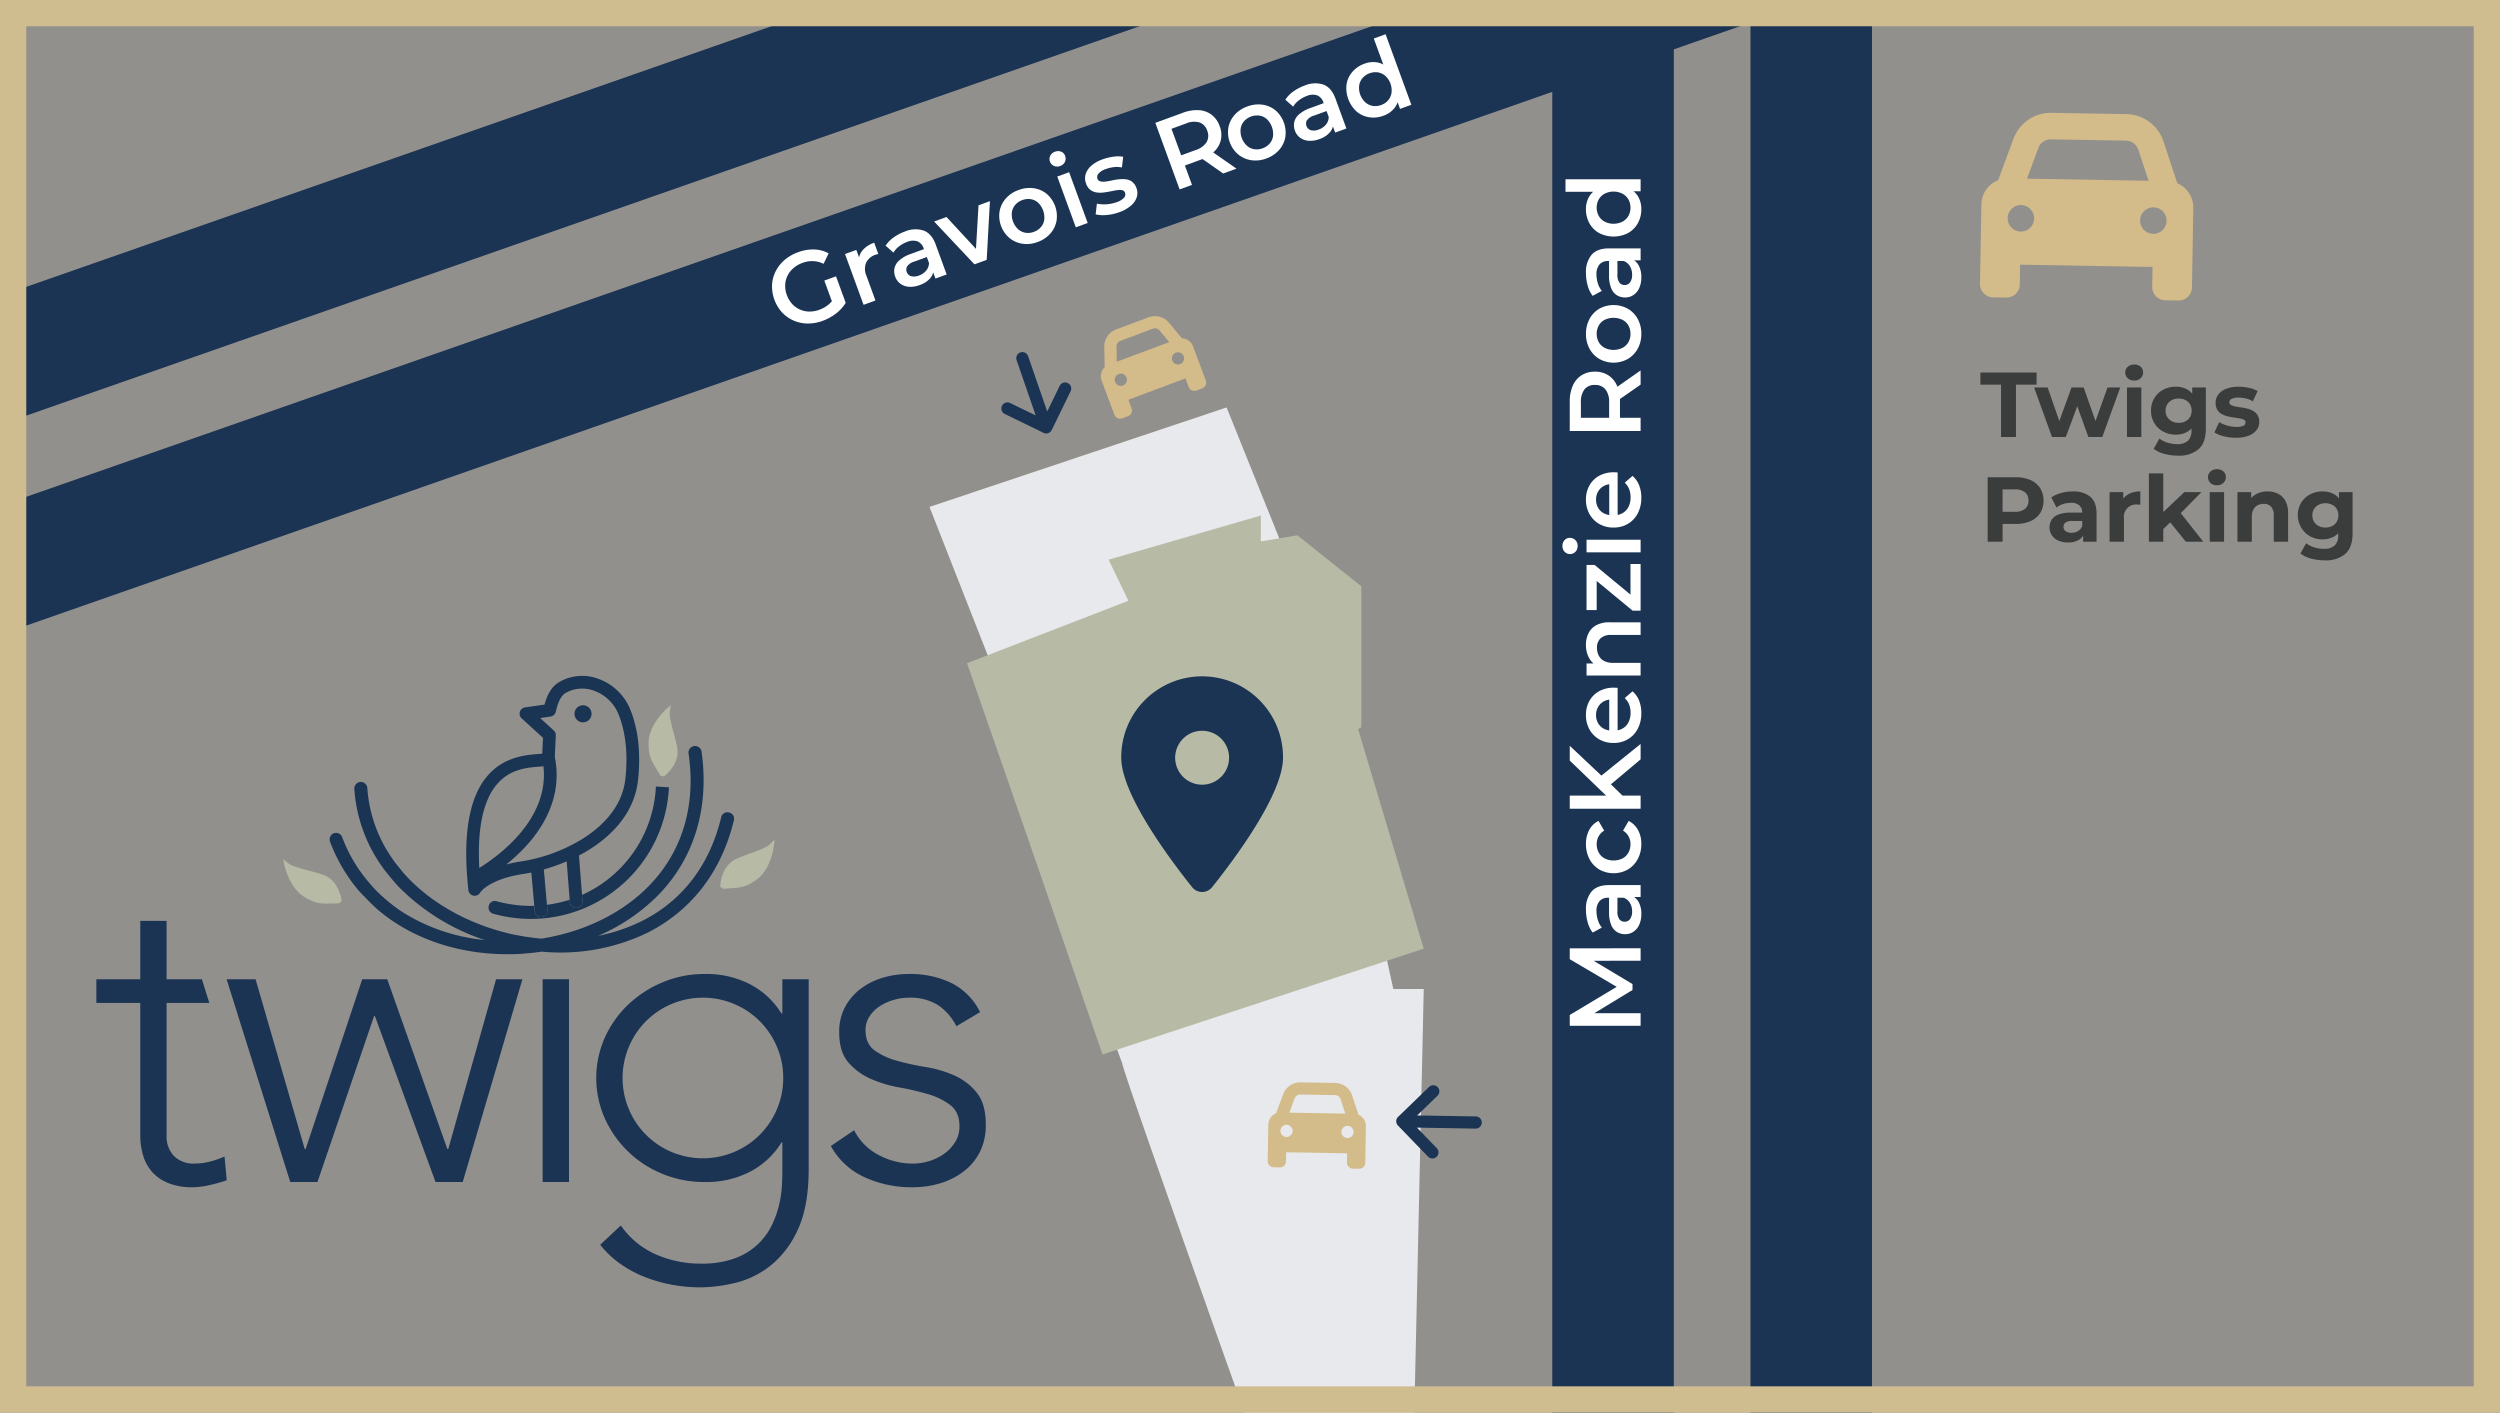 <?xml version="1.0" encoding="UTF-8"?> <svg xmlns="http://www.w3.org/2000/svg" xmlns:xlink="http://www.w3.org/1999/xlink" width="761" height="430" viewBox="0 0 761 430"><rect x="0" y="0" width="761" height="430" fill="#808080" stroke="none"/><defs><clipPath id="clip-path"><rect id="Rectangle_87" data-name="Rectangle 87" width="760" height="427" fill="#fff" stroke="#707070" stroke-width="1"></rect></clipPath><clipPath id="clip-path-2"><rect id="Rectangle_86" data-name="Rectangle 86" width="987.977" height="1007.402" fill="none"></rect></clipPath><clipPath id="clip-path-3"><rect id="Rectangle_83" data-name="Rectangle 83" width="838.286" height="761.825" fill="none"></rect></clipPath><clipPath id="clip-path-4"><rect id="Rectangle_82" data-name="Rectangle 82" width="838.286" height="827.164" fill="none"></rect></clipPath><clipPath id="clip-path-6"><rect id="Rectangle_88" data-name="Rectangle 88" width="64.921" height="57.123" fill="#d3bc8a"></rect></clipPath></defs><g id="Group_106" data-name="Group 106" transform="translate(-234 -1003)"><g id="Group_105" data-name="Group 105" transform="translate(-7 -36)"><g id="Group_103" data-name="Group 103" transform="translate(242 1042)"><g id="Mask_Group_8" data-name="Mask Group 8" clip-path="url(#clip-path)"><g id="Group_91" data-name="Group 91" transform="translate(-43.344 -319.489)"><g id="Group_90" data-name="Group 90" clip-path="url(#clip-path-2)"><g id="Group_87" data-name="Group 87" transform="translate(41.988 96.674)"><g id="Group_86" data-name="Group 86" clip-path="url(#clip-path-3)"><g id="Group_85" data-name="Group 85" opacity="0.2"><g id="Group_84" data-name="Group 84"><g id="Group_83" data-name="Group 83" clip-path="url(#clip-path-4)"><rect id="Rectangle_81" data-name="Rectangle 81" width="838.286" height="827.164" transform="translate(0 0)" fill="#dcd4c4"></rect></g></g></g></g></g><path id="Path_254" data-name="Path 254" d="M79.344,438.019h8.818l14.962,51.7h.268l17.234-51.7h7.616l18.3,51.7h.268l14.561-51.7h8.017l-18.171,61.724h-8.282l-18.438-50.5h-.267L107,499.743H98.716Z" transform="translate(31.981 176.551)" fill="#1b3454"></path><g id="Group_89" data-name="Group 89" transform="translate(41.988 96.674)"><g id="Group_88" data-name="Group 88" clip-path="url(#clip-path-3)"><path id="Path_255" data-name="Path 255" d="M72.463,443.123V425.355H64.446v17.768H51.086v7.215h13.36v40.213a21.3,21.3,0,0,0,.87,6.213,13.348,13.348,0,0,0,2.737,5.01A13.04,13.04,0,0,0,73,505.181a19.194,19.194,0,0,0,7.348,1.27,23.968,23.968,0,0,0,5.21-.668,47.765,47.765,0,0,0,5.211-1.47L90.1,497.1a29.461,29.461,0,0,1-4.476,1.536,18.442,18.442,0,0,1-4.609.6,8.485,8.485,0,0,1-6.28-2.272,8.666,8.666,0,0,1-2.27-6.413V450.338H85.471l-2.263-7.215Z" transform="translate(-21.397 74.772)" fill="#1b3454"></path><rect id="Rectangle_84" data-name="Rectangle 84" width="8.016" height="61.724" transform="translate(165.538 517.896)" fill="#1b3454"></rect><path id="Path_256" data-name="Path 256" d="M224.2,496.194q0,11.489-3.339,18.571a29.344,29.344,0,0,1-8.351,10.955,27.753,27.753,0,0,1-10.754,5.211,46.469,46.469,0,0,1-10.421,1.336,47.88,47.88,0,0,1-9.152-.869,43.712,43.712,0,0,1-8.483-2.538,35.03,35.03,0,0,1-7.282-4.074,28.894,28.894,0,0,1-5.678-5.478l6.28-5.879a25.509,25.509,0,0,0,10.689,8.818,33.619,33.619,0,0,0,13.627,2.8,29.26,29.26,0,0,0,10.353-1.6,20.552,20.552,0,0,0,6.948-4.209,20.207,20.207,0,0,0,4.275-5.746,29.827,29.827,0,0,0,2.272-6.279,33.26,33.26,0,0,0,.868-5.945q.131-2.805.133-4.542v-8.552h-.268A24.6,24.6,0,0,1,206.5,497a28.971,28.971,0,0,1-13.961,3.206,33.354,33.354,0,0,1-12.825-2.472,32.65,32.65,0,0,1-17.569-16.9,30.292,30.292,0,0,1,0-24.582,32.016,32.016,0,0,1,7.081-10.021,34.4,34.4,0,0,1,10.488-6.813,32.657,32.657,0,0,1,12.825-2.538,28.987,28.987,0,0,1,13.961,3.206,24.6,24.6,0,0,1,9.419,8.818h.268V438.479H224.2ZM216.45,468.54a23.824,23.824,0,0,0-1.936-9.552,24.289,24.289,0,0,0-12.959-12.959,24.517,24.517,0,0,0-19.106,0,24.277,24.277,0,0,0-12.959,12.959,24.514,24.514,0,0,0,0,19.1,24.285,24.285,0,0,0,12.959,12.96,24.534,24.534,0,0,0,19.106,0,24.3,24.3,0,0,0,12.959-12.96,23.814,23.814,0,0,0,1.936-9.552" transform="translate(22.316 79.417)" fill="#1b3454"></path><path id="Path_257" data-name="Path 257" d="M217.515,484.438A17.247,17.247,0,0,0,225,491.987a22.037,22.037,0,0,0,10.421,2.606,16.82,16.82,0,0,0,5.076-.8,15.536,15.536,0,0,0,4.543-2.272,12.388,12.388,0,0,0,3.273-3.541,8.884,8.884,0,0,0,1.27-4.742q0-4.274-2.739-6.413a20.393,20.393,0,0,0-6.747-3.339,81.167,81.167,0,0,0-8.818-2.071,37.708,37.708,0,0,1-8.817-2.671,19,19,0,0,1-6.747-5.01q-2.74-3.207-2.739-9.085a15.866,15.866,0,0,1,1.872-7.882,17.223,17.223,0,0,1,4.876-5.545,21.141,21.141,0,0,1,6.746-3.273,27.629,27.629,0,0,1,7.616-1.068,28.828,28.828,0,0,1,13.161,2.8,19.47,19.47,0,0,1,8.616,8.818l-7.215,4.275a16.973,16.973,0,0,0-5.678-6.479,16.1,16.1,0,0,0-8.884-2.2,16.3,16.3,0,0,0-4.476.668,15.69,15.69,0,0,0-4.208,1.87,10.808,10.808,0,0,0-3.14,3.073,7.423,7.423,0,0,0-1.268,4.275q0,4.142,2.739,6.146a21.014,21.014,0,0,0,6.746,3.14,81.7,81.7,0,0,0,8.817,1.936,35.693,35.693,0,0,1,8.818,2.606,18.026,18.026,0,0,1,6.747,5.211q2.736,3.407,2.739,9.685a18.177,18.177,0,0,1-1.8,8.351A17.286,17.286,0,0,1,250.848,497,22.1,22.1,0,0,1,243.7,500.6a29.155,29.155,0,0,1-8.417,1.2,34.32,34.32,0,0,1-14.63-3.073,22.2,22.2,0,0,1-10.22-9.486Z" transform="translate(42.831 79.417)" fill="#1b3454"></path><path id="Path_258" data-name="Path 258" d="M174.523,400.047c-.413-.721-.794-1.336-1.162-1.929-1.571-2.538-2.611-4.213-2.455-8.431.189-5.183,5.064-9.638,5.271-9.824l1.49-1.346-.311,1.984c-.217,1.392.349,3.492,1.069,6.151.362,1.336.772,2.851,1.134,4.483,1.17,5.287-3.787,8.978-4,9.134" transform="translate(26.892 55.894)" fill="#b7bba6"></path><path id="Path_259" data-name="Path 259" d="M186.438,421.993c0-.262.16-6.442,5.155-8.534,1.542-.647,3.015-1.186,4.316-1.661,2.587-.946,4.63-1.692,5.642-2.674l1.441-1.4-.24,1.992c-.032.278-.86,6.829-4.985,9.973-3.356,2.559-5.323,2.677-8.3,2.857-.7.042-1.42.086-2.246.164" transform="translate(33.159 67.667)" fill="#b7bba6"></path><path id="Path_260" data-name="Path 260" d="M162.991,433.169c-.051,0-.1.006-.152.006a1.933,1.933,0,0,1-1.925-1.783l-.056-.727a37.844,37.844,0,0,1-6.913,1.559l.145,1.618a1.932,1.932,0,0,1-1.755,2.1q-.086.008-.173.008a1.934,1.934,0,0,1-1.924-1.762l-.147-1.664c-.96.025-1.924.025-2.89-.022a40.744,40.744,0,0,1-8.505-1.348,1.871,1.871,0,0,0-2.441,1.348,1.935,1.935,0,0,0,1.346,2.441,44.116,44.116,0,0,0,9.349,1.517,42.041,42.041,0,0,0,44.132-40l-3.959-.253a38.16,38.16,0,0,1-22.5,33.011l.145,1.883a1.932,1.932,0,0,1-1.778,2.077" transform="translate(12.893 63.02)" fill="#1a3454"></path><path id="Path_261" data-name="Path 261" d="M223.247,407.653a1.932,1.932,0,0,0-2.359,1.431c-3.285,13.813-11.2,25.1-24.086,31.583a53.455,53.455,0,0,1-13.391,4.547,57.824,57.824,0,0,0,18.445-12.548c11.453-11.876,15.327-27.372,13.053-43.543a2,2,0,0,0-3.958.591c2.19,14.906-1.347,29.223-11.958,40.173-8.675,8.926-20.635,14.233-32.846,16.17a78.709,78.709,0,0,1-8.928-1.348c-12.381-2.779-24.592-9.1-33.014-18.612l-2.527-3.116c-.673-.927-1.263-1.769-1.852-2.7a42.333,42.333,0,0,1-6.653-20.044,1.987,1.987,0,1,0-3.958.337,46.223,46.223,0,0,0,9.516,25.012s2.322,2.914,3.966,4.676a66.04,66.04,0,0,0,26.185,16.211,57.333,57.333,0,0,1-24.761-8.338,48.086,48.086,0,0,1-6.311-4.874l-.018,0s-.33-.3-.807-.758c-.035-.032-.072-.065-.107-.1h0a27.967,27.967,0,0,1-2.7-2.861,45.393,45.393,0,0,1-8.675-14.4,2,2,0,0,0-2.526-1.179,2.037,2.037,0,0,0-1.18,2.527,50.516,50.516,0,0,0,8.918,15.148c.543.571,3.16,3.31,4.716,4.77.109.1.213.2.324.3l.052.048a48.445,48.445,0,0,0,6.2,4.664c11.2,7.158,24.761,10.022,37.9,9.264,2.1-.168,4.211-.337,6.317-.673a60.852,60.852,0,0,0,32.341-5.812c13.9-7.074,22.57-19.2,26.191-34.193a1.945,1.945,0,0,0-1.515-2.359" transform="translate(-0.997 59.481)" fill="#1a3454"></path><path id="Path_262" data-name="Path 262" d="M131.665,434.068c.09,1.09.194,2.2.32,3.334a1.945,1.945,0,0,0,1.538,1.7,2,2,0,0,0,.384.036,1.892,1.892,0,0,0,1.675-.993c.024-.039,2.587-4.072,13.263-5.673.759-.114,1.527-.254,2.3-.41l.9,10.119.147,1.663a1.933,1.933,0,0,0,1.924,1.762c.058,0,.115,0,.173-.007a1.933,1.933,0,0,0,1.755-2.1l-.143-1.619-.94-10.593c0-.053-.021-.1-.029-.156a56.014,56.014,0,0,0,6.979-2.475l.9,11.666.056.725a1.933,1.933,0,0,0,1.926,1.785c.049,0,.1,0,.15-.006a1.932,1.932,0,0,0,1.778-2.077l-.145-1.883-.927-11.991c.847-.446,1.678-.906,2.479-1.389,6.391-3.853,14.262-10.7,15.476-21.411.94-8.308.077-15.919-2.493-22.014a16.526,16.526,0,0,0-9.765-9.044,14,14,0,0,0-11.533.956c-2.657,1.494-3.867,4.153-4.647,6.969l-5.928.85a1.934,1.934,0,0,0-1.028,3.342l6.486,5.917c-.056,1.146-.153,3.167-.222,4.827-.387.042-.862.079-1.28.109-3.689.279-10.555.8-15.619,6.9-5.113,6.162-7.094,16.622-5.91,31.1l0,.065m22.17-49.019,3.153-.453a1.934,1.934,0,0,0,1.607-1.466c.662-2.791,1.444-4.841,3.108-5.776a10.187,10.187,0,0,1,8.388-.669,12.609,12.609,0,0,1,7.454,6.891c2.314,5.485,3.08,12.427,2.214,20.076-1.035,9.151-7.983,15.131-13.631,18.535a50.392,50.392,0,0,1-17.855,6.468,44.8,44.8,0,0,0-4.751.964,55.181,55.181,0,0,0,4.643-4.163c8.646-8.7,12.139-18.567,10.134-28.54.093-2.464.3-6.569.3-6.571a1.936,1.936,0,0,0-.629-1.525Zm-13.288,20.318c4.016-4.839,9.384-5.245,12.935-5.514.445-.034.9-.069,1.347-.122,1.8,15.952-13.314,27.092-19.525,30.953-.629-11.856,1.128-20.357,5.243-25.317" transform="translate(10.946 53.354)" fill="#1a3454"></path><path id="Path_263" data-name="Path 263" d="M157.418,383.782a2.6,2.6,0,1,0-2.6-2.6,2.6,2.6,0,0,0,2.6,2.6" transform="translate(20.412 55.917)" fill="#1a3454"></path><path id="Path_264" data-name="Path 264" d="M108.708,425.417c-.831,0-1.553.022-2.252.045-2.983.1-4.954.164-8.533-2.072-4.4-2.749-5.831-9.193-5.89-9.467l-.422-1.961,1.564,1.257c1.1.884,3.2,1.438,5.865,2.14,1.339.352,2.857.752,4.452,1.251,5.168,1.619,5.9,7.758,5.925,8.019" transform="translate(-5.063 69.374)" fill="#b7bba6"></path><line id="Line_15" data-name="Line 15" y2="1007.402" transform="translate(491.366 -96.674)"></line><line id="Line_16" data-name="Line 16" y2="1007.402" transform="translate(491.366 -96.674)" fill="none" stroke="#1b3454" stroke-width="37"></line><line id="Line_17" data-name="Line 17" y2="1007.402" transform="translate(551.698 -96.674)"></line><line id="Line_18" data-name="Line 18" y2="1007.402" transform="translate(551.698 -96.674)" fill="none" stroke="#1b3454" stroke-width="37"></line><line id="Line_19" data-name="Line 19" x1="950.92" y2="332.579" transform="translate(-33.418 8.758)"></line><line id="Line_20" data-name="Line 20" x1="950.92" y2="332.579" transform="translate(-33.418 8.758)" fill="none" stroke="#1b3454" stroke-width="37"></line><line id="Line_21" data-name="Line 21" x1="950.92" y2="332.579" transform="translate(-13.501 65.707)"></line><line id="Line_22" data-name="Line 22" x1="950.92" y2="332.579" transform="translate(-13.501 65.707)" fill="none" stroke="#1b3454" stroke-width="37"></line><path id="Path_265" data-name="Path 265" d="M392.311,454.9H370.742v-3.3l15.747-9.429V443.9l-15.747-9.274v-3.3l21.569-.029v3.79l-15.623.029v-.8l13.158,7.888v1.788L376.688,452v-.926h15.623Z" transform="translate(107.446 77.167)" fill="#fff"></path><path id="Path_266" data-name="Path 266" d="M390.9,421.227h-3.328l-.709.216h-5.824a3.412,3.412,0,0,0-2.635,1.016,4.414,4.414,0,0,0-.94,3.083,8.85,8.85,0,0,0,.432,2.726,6.671,6.671,0,0,0,1.2,2.265l-2.8,1.511a9.155,9.155,0,0,1-1.525-3.158,14.166,14.166,0,0,1-.509-3.807,8.143,8.143,0,0,1,1.71-5.531q1.711-1.955,5.285-1.956H390.9Zm.215,5.176a7.729,7.729,0,0,1-.631,3.237,5.007,5.007,0,0,1-1.755,2.141,4.47,4.47,0,0,1-2.544.755,4.753,4.753,0,0,1-2.495-.664,4.471,4.471,0,0,1-1.757-2.171,10.32,10.32,0,0,1-.647-4.007v-4.776h2.556v4.5a4.019,4.019,0,0,0,.633,2.65,2.042,2.042,0,0,0,1.556.676,1.957,1.957,0,0,0,1.663-.832,3.808,3.808,0,0,0,.617-2.309,5,5,0,0,0-.647-2.544,3.673,3.673,0,0,0-1.911-1.616l2.311-.648a4.283,4.283,0,0,1,2.251,1.988,7.345,7.345,0,0,1,.8,3.62" transform="translate(108.862 71.643)" fill="#fff"></path><path id="Path_267" data-name="Path 267" d="M391.11,410.693a9.518,9.518,0,0,1-1.093,4.606,8.083,8.083,0,0,1-3.005,3.158,8.874,8.874,0,0,1-8.7,0,8.015,8.015,0,0,1-2.973-3.158,9.623,9.623,0,0,1-1.079-4.606,8.914,8.914,0,0,1,.972-4.237,6.442,6.442,0,0,1,2.85-2.788l1.724,2.959a4.741,4.741,0,0,0-1.724,1.8,4.887,4.887,0,0,0-.556,2.3,5.285,5.285,0,0,0,.617,2.558,4.425,4.425,0,0,0,1.772,1.788,6.2,6.2,0,0,0,5.514,0,4.416,4.416,0,0,0,1.772-1.788,5.284,5.284,0,0,0,.616-2.558,4.887,4.887,0,0,0-.554-2.3,4.725,4.725,0,0,0-1.726-1.8l1.726-2.959a6.659,6.659,0,0,1,2.851,2.788,8.7,8.7,0,0,1,1,4.237" transform="translate(108.862 66.031)" fill="#fff"></path><path id="Path_268" data-name="Path 268" d="M387.227,403.122l-4.745.216-11.739-11.307v-4.5l9.983,9.4,2.436,2.218Zm5.085,3.575H370.742v-4h21.569Zm0-15.037-9.83,8.258-2.927-2.65,12.757-10.292Z" transform="translate(107.446 59.304)" fill="#fff"></path><path id="Path_269" data-name="Path 269" d="M391.11,382.5a10.041,10.041,0,0,1-1.093,4.791,7.921,7.921,0,0,1-3.005,3.174,8.4,8.4,0,0,1-4.344,1.124,8.548,8.548,0,0,1-4.361-1.094,7.842,7.842,0,0,1-2.973-3.019,8.833,8.833,0,0,1-1.079-4.39A8.645,8.645,0,0,1,375.3,378.8a7.6,7.6,0,0,1,2.959-2.958,8.988,8.988,0,0,1,4.5-1.079c.164,0,.349.006.554.015s.4.027.585.046v13.712h-2.556V376.862l.8,1.511a4.737,4.737,0,0,0-2.495.585,4.508,4.508,0,0,0-1.695,1.68,4.791,4.791,0,0,0-.616,2.45,4.852,4.852,0,0,0,.616,2.481,4.383,4.383,0,0,0,1.71,1.664,5.268,5.268,0,0,0,2.573.6h.615a5.013,5.013,0,0,0,2.62-.679,4.5,4.5,0,0,0,1.757-1.91,6.25,6.25,0,0,0,.617-2.834,6.833,6.833,0,0,0-.432-2.5,5.306,5.306,0,0,0-1.357-1.973l2.374-2.064a7.241,7.241,0,0,1,1.987,2.789,9.959,9.959,0,0,1,.693,3.836" transform="translate(108.862 54.382)" fill="#fff"></path><path id="Path_270" data-name="Path 270" d="M374.256,367.452a7.871,7.871,0,0,1,.77-3.529,5.659,5.659,0,0,1,2.357-2.45,8.273,8.273,0,0,1,4.084-.892h9.427v3.851h-8.936a4.567,4.567,0,0,0-3.265,1.031,3.8,3.8,0,0,0-1.079,2.882,5.053,5.053,0,0,0,.554,2.4,3.8,3.8,0,0,0,1.649,1.616,5.92,5.92,0,0,0,2.758.571h8.319v3.851H374.441v-3.666h4.436l-1.355.645a5.813,5.813,0,0,1-2.419-2.512,8.191,8.191,0,0,1-.847-3.8" transform="translate(108.862 48.664)" fill="#fff"></path><path id="Path_271" data-name="Path 271" d="M390.842,362.136h-2.434L376.144,352l1.326-.707v10.661h-3.083V348.207h2.436l12.263,10.139-1.325.77V347.93h3.081Z" transform="translate(108.915 43.565)" fill="#fff"></path><path id="Path_272" data-name="Path 272" d="M373.783,344.729a2.429,2.429,0,0,1-.679,1.773,2.29,2.29,0,0,1-3.28,0,2.463,2.463,0,0,1-.662-1.773,2.527,2.527,0,0,1,.631-1.771,2.052,2.052,0,0,1,1.587-.693,2.351,2.351,0,0,1,1.71.678,2.389,2.389,0,0,1,.693,1.786m19.166,1.942H376.493v-3.851h16.455Z" transform="translate(106.808 41.282)" fill="#fff"></path><path id="Path_273" data-name="Path 273" d="M391.11,335.768a10.041,10.041,0,0,1-1.093,4.792,7.921,7.921,0,0,1-3.005,3.174,8.4,8.4,0,0,1-4.344,1.125,8.561,8.561,0,0,1-4.361-1.094,7.855,7.855,0,0,1-2.973-3.021,8.833,8.833,0,0,1-1.079-4.39,8.649,8.649,0,0,1,1.048-4.284,7.6,7.6,0,0,1,2.959-2.958,9,9,0,0,1,4.5-1.079c.164,0,.349.006.554.017s.4.025.585.045v13.712h-2.556V330.129l.8,1.51a4.736,4.736,0,0,0-2.495.585,4.508,4.508,0,0,0-1.695,1.68,4.791,4.791,0,0,0-.616,2.45,4.852,4.852,0,0,0,.616,2.481,4.372,4.372,0,0,0,1.71,1.664,5.267,5.267,0,0,0,2.573.6h.615a5.025,5.025,0,0,0,2.62-.678,4.521,4.521,0,0,0,1.757-1.91,6.26,6.26,0,0,0,.617-2.836,6.839,6.839,0,0,0-.432-2.5,5.3,5.3,0,0,0-1.357-1.971l2.374-2.065a7.243,7.243,0,0,1,1.987,2.789,9.964,9.964,0,0,1,.693,3.836" transform="translate(108.862 35.545)" fill="#fff"></path><path id="Path_274" data-name="Path 274" d="M392.311,324.367H370.742v-8.874a11.9,11.9,0,0,1,.925-4.915,7.119,7.119,0,0,1,2.65-3.158,7.409,7.409,0,0,1,4.1-1.108,7.335,7.335,0,0,1,4.081,1.108,7.077,7.077,0,0,1,2.62,3.158,12.068,12.068,0,0,1,.909,4.915v6.656l-1.817-1.788h8.1Zm-7.673-4.006-1.91,1.788v-6.471a6.022,6.022,0,0,0-1.141-3.99,3.937,3.937,0,0,0-3.172-1.34,3.886,3.886,0,0,0-3.175,1.34,6.152,6.152,0,0,0-1.108,3.99v6.471l-1.973-1.788Zm7.673-10.106-7.826,5.454v-4.284l7.826-5.485Z" transform="translate(107.446 26.641)" fill="#fff"></path><path id="Path_275" data-name="Path 275" d="M391.111,300.536a9.116,9.116,0,0,1-1.094,4.5,8.164,8.164,0,0,1-3,3.112,8.883,8.883,0,0,1-8.7,0,8.1,8.1,0,0,1-2.975-3.112,9.246,9.246,0,0,1-1.078-4.5,9.4,9.4,0,0,1,1.078-4.545,7.989,7.989,0,0,1,2.959-3.112,9.01,9.01,0,0,1,8.72,0,8.01,8.01,0,0,1,3,3.112,9.264,9.264,0,0,1,1.094,4.545m-3.3,0a5.118,5.118,0,0,0-.616-2.527,4.356,4.356,0,0,0-1.788-1.741,6.3,6.3,0,0,0-5.5,0,4.394,4.394,0,0,0-1.772,1.741,5.4,5.4,0,0,0,0,5.008,4.511,4.511,0,0,0,1.772,1.741,6.17,6.17,0,0,0,5.5,0,4.471,4.471,0,0,0,1.788-1.741,4.96,4.96,0,0,0,.616-2.481" transform="translate(108.862 20.922)" fill="#fff"></path><path id="Path_276" data-name="Path 276" d="M390.9,283.091h-3.328l-.709.216h-5.824a3.412,3.412,0,0,0-2.635,1.017,4.41,4.41,0,0,0-.94,3.081,8.858,8.858,0,0,0,.432,2.728,6.677,6.677,0,0,0,1.2,2.263l-2.8,1.511a9.142,9.142,0,0,1-1.525-3.158,14.148,14.148,0,0,1-.509-3.805,8.147,8.147,0,0,1,1.71-5.532q1.711-1.955,5.285-1.956H390.9Zm.215,5.177a7.722,7.722,0,0,1-.631,3.235,5,5,0,0,1-1.755,2.141,4.459,4.459,0,0,1-2.544.755,4.765,4.765,0,0,1-2.495-.662,4.475,4.475,0,0,1-1.757-2.172,10.312,10.312,0,0,1-.647-4.006v-4.776h2.556v4.5a4.014,4.014,0,0,0,.633,2.65,2.043,2.043,0,0,0,1.556.678,1.961,1.961,0,0,0,1.663-.832,3.813,3.813,0,0,0,.617-2.311,4.994,4.994,0,0,0-.647-2.542,3.676,3.676,0,0,0-1.911-1.618l2.311-.647a4.275,4.275,0,0,1,2.251,1.987,7.346,7.346,0,0,1,.8,3.621" transform="translate(108.862 15.965)" fill="#fff"></path><path id="Path_277" data-name="Path 277" d="M392.683,268.122H388.8l-4.375-.153-4.376.307H369.82v-3.821h22.863Zm.216,5.455a8.568,8.568,0,0,1-1.062,4.267,7.735,7.735,0,0,1-2.944,2.975,9.675,9.675,0,0,1-8.874,0,7.626,7.626,0,0,1-2.927-2.975,8.664,8.664,0,0,1-1.048-4.267,7.49,7.49,0,0,1,.909-3.7,6.419,6.419,0,0,1,2.757-2.587,10.323,10.323,0,0,1,4.747-.957,10.617,10.617,0,0,1,4.73.926,6.323,6.323,0,0,1,2.788,2.556,7.492,7.492,0,0,1,.925,3.76m-3.3-.463a4.963,4.963,0,0,0-.616-2.481,4.591,4.591,0,0,0-1.788-1.757,6.041,6.041,0,0,0-5.5,0,4.634,4.634,0,0,0-1.772,1.757,5.3,5.3,0,0,0,0,4.961,4.625,4.625,0,0,0,1.772,1.757,6.041,6.041,0,0,0,5.5,0,4.581,4.581,0,0,0,1.788-1.757,4.959,4.959,0,0,0,.616-2.481" transform="translate(107.074 9.919)" fill="#fff"></path><path id="Path_278" data-name="Path 278" d="M213.113,301.411a12.794,12.794,0,0,1-4.637.824,11.017,11.017,0,0,1-4.251-.908,10.418,10.418,0,0,1-3.5-2.479,11.821,11.821,0,0,1-3.043-8.334,10.323,10.323,0,0,1,1.09-4.155,11.22,11.22,0,0,1,2.7-3.444,12.867,12.867,0,0,1,4.091-2.364,13.068,13.068,0,0,1,4.951-.857,9.724,9.724,0,0,1,4.386,1.186l-1.528,3.184a7.964,7.964,0,0,0-6.43-.275,8.7,8.7,0,0,0-2.763,1.6,7.257,7.257,0,0,0-1.806,2.333,7.017,7.017,0,0,0-.695,2.812,8.343,8.343,0,0,0,2.082,5.7,7.184,7.184,0,0,0,5.208,2.361,8.558,8.558,0,0,0,3.143-.557,9.472,9.472,0,0,0,2.733-1.541,8.33,8.33,0,0,0,2.092-2.583l3.168,2.025a11.83,11.83,0,0,1-2.988,3.273,15.158,15.158,0,0,1-4,2.2m3.248-4.665-2.77-7.582,3.562-1.3,2.949,8.075Z" transform="translate(37.686 16.058)" fill="#fff"></path><path id="Path_279" data-name="Path 279" d="M219.154,297.129l-5.643-15.456,3.443-1.257,1.553,4.254-.86-1.1a5.211,5.211,0,0,1,1.319-3.171,8.219,8.219,0,0,1,3.423-2.171l1.257,3.445a2.769,2.769,0,0,0-.459.087c-.139.039-.275.083-.411.133a4.737,4.737,0,0,0-2.831,2.4,5.126,5.126,0,0,0,.088,4.018l2.739,7.5Z" transform="translate(44.071 15.472)" fill="#fff"></path><path id="Path_280" data-name="Path 280" d="M237.487,290.316l-1.142-3.126-.446-.592-2-5.469A3.41,3.41,0,0,0,232.042,279a4.4,4.4,0,0,0-3.217.174,8.848,8.848,0,0,0-2.413,1.341,6.712,6.712,0,0,0-1.716,1.907l-2.38-2.117a9.166,9.166,0,0,1,2.443-2.516,14.249,14.249,0,0,1,3.4-1.783,8.135,8.135,0,0,1,5.781-.29q2.424.934,3.651,4.293l3.308,9.058Zm-4.79,1.977a7.707,7.707,0,0,1-3.257.518,5.029,5.029,0,0,1-2.614-.913,4.471,4.471,0,0,1-1.581-2.131,4.751,4.751,0,0,1-.233-2.57,4.461,4.461,0,0,1,1.437-2.4,10.328,10.328,0,0,1,3.541-1.981l4.487-1.639.877,2.4-4.226,1.545a4.016,4.016,0,0,0-2.273,1.5,2.051,2.051,0,0,0-.1,1.695,1.961,1.961,0,0,0,1.353,1.277,3.813,3.813,0,0,0,2.381-.212,5.017,5.017,0,0,0,2.168-1.482,3.659,3.659,0,0,0,.863-2.35l1.4,1.95a4.282,4.282,0,0,1-1.1,2.795,7.332,7.332,0,0,1-3.126,1.992" transform="translate(47.62 14.295)" fill="#fff"></path><path id="Path_281" data-name="Path 281" d="M245.111,288.444,232.84,275.408l3.763-1.374,10.679,11.55-1.851.676.926-15.789,3.471-1.268-.984,17.876Z" transform="translate(51.862 11.833)" fill="#fff"></path><path id="Path_282" data-name="Path 282" d="M258.631,282.812a9.116,9.116,0,0,1-4.6.516,8.141,8.141,0,0,1-3.952-1.755,8.877,8.877,0,0,1-2.986-8.176,8.077,8.077,0,0,1,1.9-3.86,9.224,9.224,0,0,1,3.856-2.556,9.381,9.381,0,0,1,4.639-.546,7.985,7.985,0,0,1,3.938,1.71,9.013,9.013,0,0,1,2.991,8.191,8.013,8.013,0,0,1-1.893,3.889,9.255,9.255,0,0,1-3.894,2.586m-1.131-3.1a5.1,5.1,0,0,0,2.161-1.444,4.348,4.348,0,0,0,1.024-2.277,6.306,6.306,0,0,0-1.887-5.166,4.378,4.378,0,0,0-2.243-1.066,5.4,5.4,0,0,0-4.7,1.717,4.515,4.515,0,0,0-1.028,2.26,6.168,6.168,0,0,0,1.887,5.168,4.484,4.484,0,0,0,2.248,1.08,4.949,4.949,0,0,0,2.542-.272" transform="translate(57.549 10.681)" fill="#fff"></path><path id="Path_283" data-name="Path 283" d="M261.126,262.882a2.431,2.431,0,0,1-1.9-.029,2.29,2.29,0,0,1-1.127-3.081,2.457,2.457,0,0,1,1.438-1.231,2.536,2.536,0,0,1,1.882-.015,2.06,2.06,0,0,1,1.2,1.253,2.348,2.348,0,0,1-.05,1.839,2.394,2.394,0,0,1-1.441,1.264m4.751,18.668-5.643-15.456,3.617-1.32L269.5,280.23Z" transform="translate(61.95 7.459)" fill="#fff"></path><path id="Path_284" data-name="Path 284" d="M275.978,276.5a14.4,14.4,0,0,1-3.9.852,10.163,10.163,0,0,1-3.272-.2l.386-3.255a11.323,11.323,0,0,0,5.943-.432,5.324,5.324,0,0,0,2.307-1.369,1.491,1.491,0,0,0,.312-1.524,1.151,1.151,0,0,0-.876-.78,4.34,4.34,0,0,0-1.545-.008q-.9.133-1.983.363c-.721.154-1.454.272-2.2.361a7.627,7.627,0,0,1-2.13-.042,3.835,3.835,0,0,1-3.134-2.743,4.324,4.324,0,0,1-.1-2.868,5.721,5.721,0,0,1,1.745-2.541,10.582,10.582,0,0,1,3.388-1.911,15.771,15.771,0,0,1,3.28-.8,9.13,9.13,0,0,1,2.994.024l-.386,3.255a7.793,7.793,0,0,0-2.547-.1,10.947,10.947,0,0,0-2.3.561,5.069,5.069,0,0,0-2.266,1.385,1.539,1.539,0,0,0-.342,1.536,1.243,1.243,0,0,0,.9.85,4.53,4.53,0,0,0,1.563.055,18.406,18.406,0,0,0,1.988-.349,17.4,17.4,0,0,1,2.183-.355,9.316,9.316,0,0,1,2.126.027,3.877,3.877,0,0,1,1.835.758,4.111,4.111,0,0,1,1.292,1.922,4.171,4.171,0,0,1,.065,2.83,5.826,5.826,0,0,1-1.809,2.547,11.174,11.174,0,0,1-3.517,1.957" transform="translate(65.061 7.916)" fill="#fff"></path><path id="Path_285" data-name="Path 285" d="M288.229,273.6l-7.4-20.26,8.336-3.045a11.879,11.879,0,0,1,4.933-.817,7.112,7.112,0,0,1,3.877,1.406,7.413,7.413,0,0,1,2.447,3.468,7.324,7.324,0,0,1,.359,4.215,7.07,7.07,0,0,1-2.068,3.544,12.092,12.092,0,0,1-4.306,2.54l-6.251,2.283,1.055-2.319,2.779,7.612Zm1.129-8.581-2.333-1.181,6.078-2.22a6.019,6.019,0,0,0,3.356-2.44,3.935,3.935,0,0,0,.171-3.44,3.887,3.887,0,0,0-2.349-2.523,6.162,6.162,0,0,0-4.128.327l-6.078,2.22,1-2.465Zm12.125,3.741-7.807-5.48,4.023-1.469,7.838,5.469Z" transform="translate(71.205 3.871)" fill="#fff"></path><path id="Path_286" data-name="Path 286" d="M308.262,264.687a9.116,9.116,0,0,1-4.6.516,8.177,8.177,0,0,1-3.954-1.755,8.887,8.887,0,0,1-2.986-8.177,8.1,8.1,0,0,1,1.9-3.86,9.227,9.227,0,0,1,3.857-2.555,9.374,9.374,0,0,1,4.637-.547,7.987,7.987,0,0,1,3.938,1.712,9.01,9.01,0,0,1,2.991,8.191,8.009,8.009,0,0,1-1.893,3.888,9.268,9.268,0,0,1-3.893,2.587m-1.131-3.1a5.108,5.108,0,0,0,2.162-1.445,4.359,4.359,0,0,0,1.023-2.276,6.3,6.3,0,0,0-1.887-5.166,4.4,4.4,0,0,0-2.243-1.068,5.4,5.4,0,0,0-4.7,1.717,4.524,4.524,0,0,0-1.028,2.262,6.162,6.162,0,0,0,1.887,5.166,4.455,4.455,0,0,0,2.248,1.08,4.934,4.934,0,0,0,2.542-.271" transform="translate(77.554 3.375)" fill="#fff"></path><path id="Path_287" data-name="Path 287" d="M324.21,258.645l-1.143-3.127-.443-.591-2-5.469a3.411,3.411,0,0,0-1.86-2.127,4.406,4.406,0,0,0-3.216.174,8.894,8.894,0,0,0-2.415,1.341,6.727,6.727,0,0,0-1.715,1.907l-2.38-2.117a9.17,9.17,0,0,1,2.443-2.517,14.212,14.212,0,0,1,3.4-1.782,8.139,8.139,0,0,1,5.782-.29q2.425.934,3.651,4.292l3.307,9.06Zm-4.79,1.978a7.714,7.714,0,0,1-3.255.515,4.994,4.994,0,0,1-2.614-.912,4.462,4.462,0,0,1-1.581-2.131,4.767,4.767,0,0,1-.234-2.57,4.468,4.468,0,0,1,1.438-2.4,10.361,10.361,0,0,1,3.541-1.981l4.486-1.637.877,2.4-4.225,1.543a4.006,4.006,0,0,0-2.273,1.5,2.046,2.046,0,0,0-.1,1.695,1.965,1.965,0,0,0,1.354,1.277,3.814,3.814,0,0,0,2.381-.212,5.014,5.014,0,0,0,2.166-1.48,3.67,3.67,0,0,0,.864-2.351l1.4,1.949a4.267,4.267,0,0,1-1.1,2.795,7.339,7.339,0,0,1-3.126,2" transform="translate(82.576 1.53)" fill="#fff"></path><path id="Path_288" data-name="Path 288" d="M333.574,257.8a8.57,8.57,0,0,1-4.372.466,7.725,7.725,0,0,1-3.8-1.745,9.674,9.674,0,0,1-3.045-8.336,7.642,7.642,0,0,1,1.79-3.77,8.664,8.664,0,0,1,3.648-2.447,7.478,7.478,0,0,1,3.787-.414,6.424,6.424,0,0,1,3.376,1.7,10.355,10.355,0,0,1,2.527,4.132,10.662,10.662,0,0,1,.753,4.759,6.326,6.326,0,0,1-1.448,3.5,7.492,7.492,0,0,1-3.214,2.158m-.7-3.257A4.955,4.955,0,0,0,335,253.116a4.578,4.578,0,0,0,1.037-2.281,6.031,6.031,0,0,0-1.886-5.166,4.629,4.629,0,0,0-2.259-1.062,5.3,5.3,0,0,0-4.658,1.7,4.6,4.6,0,0,0-1.042,2.266,6.035,6.035,0,0,0,1.886,5.167,4.611,4.611,0,0,0,2.263,1.076,4.961,4.961,0,0,0,2.541-.274m5.747,1.183-1.332-3.648-1.357-4.161-1.789-4-3.51-9.61,3.588-1.309,7.843,21.475Z" transform="translate(87.899 -2.761)" fill="#fff"></path><path id="Path_289" data-name="Path 289" d="M274.6,467.1c-.463,1.39,60.986,172.847,60.986,172.847l26.6-7.877,4.17-187.676h-9.267l-3.244-14.829-82.485,28.731Z" transform="translate(67.387 76.468)" fill="#e8e9ec"></path><path id="Path_290" data-name="Path 290" d="M250.987,393.052,231.834,344.24l90.439-30.275,23.865,59.315Z" transform="translate(51.457 29.875)" fill="#e8e9ec"></path><path id="Path_291" data-name="Path 291" d="M239.981,382.364l19,54.68S360,403.216,360,401.827V358.959l-19.462-15.521-11.122,1.853v-7.878l-46.339,13.439,6.023,12.513Z" transform="translate(54.74 39.326)" fill="#b7bba6"></path><path id="Path_292" data-name="Path 292" d="M253.522,420.538l22.243,64.412,97.777-32.206L351.3,378.369Z" transform="translate(60.198 55.834)" fill="#b7bba6"></path><path id="Path_293" data-name="Path 293" d="M295.019,436.434c-6.579-8.233-21.582-28.188-21.582-39.4a24.622,24.622,0,1,1,49.243,0c0,11.208-15,31.162-21.583,39.4a3.873,3.873,0,0,1-6.078,0m11.247-39.4a8.207,8.207,0,1,0-8.208,8.208,8.215,8.215,0,0,0,8.208-8.208" transform="translate(68.225 53.435)" fill="#1b3454"></path><path id="Path_294" data-name="Path 294" d="M333.657,470.652l9.441-9.123a1.858,1.858,0,0,1,2.583,2.671l-6.214,6.011,17.791.3a1.857,1.857,0,1,1-.065,3.712l-17.8-.306,6.016,6.221a1.858,1.858,0,1,1-2.673,2.58l-9.123-9.44a1.859,1.859,0,0,1,.045-2.626Z" transform="translate(92.272 89.143)" fill="#1b3454"></path><path id="Path_295" data-name="Path 295" d="M307.758,469.825l2.14-5.795a5.575,5.575,0,0,1,5.322-3.64l10.51.18a5.571,5.571,0,0,1,5.191,3.821l1.942,5.865a3.721,3.721,0,0,1,2.239,3.474l-.143,8.354-.048,2.784a1.854,1.854,0,0,1-1.889,1.824l-1.856-.031a1.857,1.857,0,0,1-1.825-1.889l.048-2.784-18.563-.32-.048,2.784a1.854,1.854,0,0,1-1.888,1.825l-1.855-.031a1.858,1.858,0,0,1-1.825-1.889l.049-2.784.142-8.355a3.721,3.721,0,0,1,2.357-3.394M312.8,475.2a1.857,1.857,0,1,0-1.889,1.823A1.858,1.858,0,0,0,312.8,475.2m.588-9.89-1.588,4.3,17.042.292-1.44-4.354a1.855,1.855,0,0,0-1.73-1.273l-10.51-.178a1.854,1.854,0,0,0-1.773,1.211m16.086,12.033a1.857,1.857,0,1,0-1.825-1.889,1.856,1.856,0,0,0,1.825,1.889" transform="translate(81.032 88.894)" fill="#d3bc8a"></path><path id="Path_296" data-name="Path 296" d="M270.188,309.711l-.13-6.176a5.572,5.572,0,0,1,3.616-5.337l9.847-3.683a5.567,5.567,0,0,1,6.23,1.651l3.955,4.744a3.723,3.723,0,0,1,3.357,2.412l2.928,7.826.975,2.607a1.857,1.857,0,0,1-1.089,2.391l-1.737.65a1.856,1.856,0,0,1-2.391-1.087l-.975-2.608-17.388,6.506.975,2.608a1.855,1.855,0,0,1-1.087,2.389l-1.74.651a1.855,1.855,0,0,1-2.389-1.089l-.975-2.607-2.928-7.825a3.718,3.718,0,0,1,.947-4.023m6.659,3.158a1.857,1.857,0,1,0-1.089,2.389,1.857,1.857,0,0,0,1.089-2.389m-3.078-9.417.1,4.585,15.964-5.974L286.9,298.54a1.858,1.858,0,0,0-2.078-.549l-9.844,3.685a1.853,1.853,0,0,0-1.207,1.776m19.378,5.3a1.857,1.857,0,1,0-2.389-1.087,1.853,1.853,0,0,0,2.389,1.087" transform="translate(66.439 21.892)" fill="#d3bc8a"></path><path id="Path_297" data-name="Path 297" d="M260.28,326.546,248.475,320.8a1.858,1.858,0,0,1,1.626-3.342l7.776,3.78-5.811-16.82a1.856,1.856,0,1,1,3.509-1.212l5.813,16.823,3.781-7.78a1.858,1.858,0,1,1,3.342,1.625l-5.743,11.805a1.861,1.861,0,0,1-2.485.859Z" transform="translate(57.742 25.035)" fill="#1b3454"></path></g></g></g></g></g></g><path id="Path_301" data-name="Path 301" d="M6.37,25.758V9.828H.088v-3.7H17.2v3.7H10.914v15.93Zm15.51,0L16.439,10.67h4.123l4.515,12.985H23.114L27.826,10.67h3.7L36.1,23.655H34.136L38.792,10.67h3.87L37.193,25.758H32.958L28.948,14.624h1.29L26.087,25.758Zm22.83,0V10.67h4.375V25.758ZM46.9,8.566a2.775,2.775,0,0,1-1.963-.7,2.274,2.274,0,0,1-.757-1.739,2.274,2.274,0,0,1,.757-1.739,2.775,2.775,0,0,1,1.963-.7,2.882,2.882,0,0,1,1.963.659,2.147,2.147,0,0,1,.757,1.7,2.4,2.4,0,0,1-.743,1.809A2.732,2.732,0,0,1,46.9,8.566Zm13.35,22.858a16.121,16.121,0,0,1-4.109-.519,8.919,8.919,0,0,1-3.3-1.557l1.739-3.141a7.142,7.142,0,0,0,2.426,1.248,9.645,9.645,0,0,0,2.9.463,4.673,4.673,0,0,0,3.38-1.038A4.152,4.152,0,0,0,64.342,23.8V21.523l.28-3.786-.056-3.814V10.67h4.151V23.234q0,4.207-2.188,6.2A9.016,9.016,0,0,1,60.247,31.424Zm-.673-6.395a7.9,7.9,0,0,1-3.8-.912,7.008,7.008,0,0,1-3.744-6.381,7.134,7.134,0,0,1,1.024-3.856,7.029,7.029,0,0,1,2.72-2.538,8,8,0,0,1,3.8-.9,7.093,7.093,0,0,1,3.366.771A5.3,5.3,0,0,1,65.211,13.6a9.179,9.179,0,0,1,.813,4.137,9.107,9.107,0,0,1-.813,4.109,5.386,5.386,0,0,1-2.272,2.4A6.989,6.989,0,0,1,59.574,25.029Zm.869-3.59a4.4,4.4,0,0,0,2.047-.463,3.435,3.435,0,0,0,1.4-1.3,3.988,3.988,0,0,0,0-3.884,3.465,3.465,0,0,0-1.4-1.29,4.76,4.76,0,0,0-4.095,0,3.486,3.486,0,0,0-1.935,3.239,3.611,3.611,0,0,0,.519,1.935,3.531,3.531,0,0,0,1.416,1.3A4.4,4.4,0,0,0,60.443,21.439ZM77.86,25.983a14.718,14.718,0,0,1-3.716-.463,9.2,9.2,0,0,1-2.819-1.164l1.458-3.141a9.7,9.7,0,0,0,2.454,1.052,10.079,10.079,0,0,0,2.791.407,4.573,4.573,0,0,0,2.146-.365A1.121,1.121,0,0,0,80.8,21.3a.858.858,0,0,0-.491-.8,4.3,4.3,0,0,0-1.3-.407q-.813-.14-1.781-.28t-1.949-.379a6.612,6.612,0,0,1-1.795-.715,3.668,3.668,0,0,1-1.3-1.29,4.026,4.026,0,0,1-.491-2.1,4.07,4.07,0,0,1,.827-2.524,5.473,5.473,0,0,1,2.4-1.725,10.07,10.07,0,0,1,3.758-.631,15.221,15.221,0,0,1,3.141.337,8.529,8.529,0,0,1,2.664.982l-1.458,3.113a7.4,7.4,0,0,0-2.2-.883,10.19,10.19,0,0,0-2.146-.238,4.4,4.4,0,0,0-2.132.393,1.156,1.156,0,0,0-.673,1.01A.91.91,0,0,0,76.36,16a4.491,4.491,0,0,0,1.3.449q.813.168,1.781.294a16.277,16.277,0,0,1,1.949.379,7.028,7.028,0,0,1,1.781.715,3.743,3.743,0,0,1,1.3,1.262,3.863,3.863,0,0,1,.5,2.089,3.927,3.927,0,0,1-.841,2.482,5.526,5.526,0,0,1-2.426,1.7A10.656,10.656,0,0,1,77.86,25.983ZM2.3,57.629V38h8.5a11.038,11.038,0,0,1,4.543.855,6.653,6.653,0,0,1,2.945,2.454,7.477,7.477,0,0,1,0,7.6,6.653,6.653,0,0,1-2.945,2.454,11.038,11.038,0,0,1-4.543.855H4.828l2.019-2.047v7.46Zm4.543-6.955-2.019-2.16h5.721a4.7,4.7,0,0,0,3.141-.9,3.125,3.125,0,0,0,1.038-2.5A3.158,3.158,0,0,0,13.69,42.6a4.7,4.7,0,0,0-3.141-.9H4.828l2.019-2.16ZM31.36,57.629V54.684l-.28-.645V48.766a2.821,2.821,0,0,0-.855-2.188,3.774,3.774,0,0,0-2.622-.785,7.616,7.616,0,0,0-2.37.379A6.27,6.27,0,0,0,23.254,47.2l-1.571-3.057a9.461,9.461,0,0,1,2.973-1.346,13.305,13.305,0,0,1,3.534-.477,8.009,8.009,0,0,1,5.357,1.627q1.907,1.627,1.907,5.076v8.61Zm-4.6.224a6.973,6.973,0,0,1-3.029-.6A4.6,4.6,0,0,1,21.8,55.61a4.449,4.449,0,0,1-.014-4.684,4.316,4.316,0,0,1,2.089-1.585,10.148,10.148,0,0,1,3.73-.575h4.011v2.552H28.078a3.289,3.289,0,0,0-2.117.5,1.61,1.61,0,0,0-.575,1.262,1.573,1.573,0,0,0,.659,1.332,2.969,2.969,0,0,0,1.809.491,3.757,3.757,0,0,0,1.963-.519,2.972,2.972,0,0,0,1.262-1.529l.673,2.019A3.906,3.906,0,0,1,30.013,57.1,6.253,6.253,0,0,1,26.76,57.853Zm12.649-.224V42.54h4.179V46.8L43,45.569a4.848,4.848,0,0,1,2.16-2.426,7.341,7.341,0,0,1,3.618-.827v4.039q-.28-.028-.5-.042t-.477-.014a3.719,3.719,0,0,0-4.011,4.207v7.124ZM55,54.544l.112-5.329,7.04-6.675h5.217l-6.759,6.871L58.34,51.263Zm-3.618,3.085V36.819H55.76v20.81Zm11.247,0-5.1-6.338L60.275,47.9l7.657,9.732Zm7.264,0V42.54H74.27V57.629Zm2.188-17.192a2.775,2.775,0,0,1-1.963-.7,2.375,2.375,0,0,1,0-3.478,2.775,2.775,0,0,1,1.963-.7,2.882,2.882,0,0,1,1.963.659,2.146,2.146,0,0,1,.757,1.7,2.4,2.4,0,0,1-.743,1.809A2.732,2.732,0,0,1,72.083,40.437Zm15.425,1.879a7.025,7.025,0,0,1,3.211.715,5.186,5.186,0,0,1,2.23,2.188,7.751,7.751,0,0,1,.813,3.772v8.638H89.387V49.664a3.878,3.878,0,0,0-.8-2.692A2.913,2.913,0,0,0,86.33,46.1a3.948,3.948,0,0,0-1.865.435,3.017,3.017,0,0,0-1.29,1.332,5.007,5.007,0,0,0-.463,2.3v7.46H78.337V42.54h4.179v4.179l-.785-1.262a5.589,5.589,0,0,1,2.328-2.328A7.176,7.176,0,0,1,87.508,42.316Zm17.417,20.979a16.121,16.121,0,0,1-4.109-.519,8.918,8.918,0,0,1-3.3-1.557l1.739-3.141a7.143,7.143,0,0,0,2.426,1.248,9.645,9.645,0,0,0,2.9.463,4.673,4.673,0,0,0,3.38-1.038,4.152,4.152,0,0,0,1.052-3.085V53.394l.28-3.786-.056-3.814V42.54h4.151V55.1q0,4.207-2.188,6.2A9.016,9.016,0,0,1,104.925,63.294Zm-.673-6.395a7.9,7.9,0,0,1-3.8-.911,7.455,7.455,0,0,1-2.72-10.237,7.029,7.029,0,0,1,2.72-2.538,8,8,0,0,1,3.8-.9,7.093,7.093,0,0,1,3.366.771,5.3,5.3,0,0,1,2.272,2.384,9.179,9.179,0,0,1,.813,4.137,9.107,9.107,0,0,1-.813,4.109,5.386,5.386,0,0,1-2.272,2.4A6.989,6.989,0,0,1,104.252,56.9Zm.869-3.59a4.4,4.4,0,0,0,2.047-.463,3.434,3.434,0,0,0,1.4-1.3,3.988,3.988,0,0,0,0-3.884,3.465,3.465,0,0,0-1.4-1.29,4.76,4.76,0,0,0-4.095,0,3.486,3.486,0,0,0-1.935,3.239,3.611,3.611,0,0,0,.519,1.935,3.531,3.531,0,0,0,1.416,1.3A4.4,4.4,0,0,0,105.121,53.31Z" transform="translate(843.742 1146.274)" fill="#3b3d3d"></path><g id="Group_104" data-name="Group 104" transform="translate(843.718 1073.355)"><g id="Group_94" data-name="Group 94" transform="translate(0 0)" clip-path="url(#clip-path-6)"><path id="Path_298" data-name="Path 298" d="M5.534,20.491,10.181,7.906A12.107,12.107,0,0,1,21.739,0l22.827.39a12.1,12.1,0,0,1,11.275,8.3l4.217,12.737a8.081,8.081,0,0,1,4.863,7.545l-.311,18.143-.1,6.046a4.027,4.027,0,0,1-4.1,3.961l-4.031-.067a4.033,4.033,0,0,1-3.964-4.1l.1-6.046L12.2,46.212l-.1,6.046a4.028,4.028,0,0,1-4.1,3.964l-4.028-.067A4.035,4.035,0,0,1,0,52.054l.107-6.046L.415,27.862a8.081,8.081,0,0,1,5.119-7.371m10.94,11.683a4.034,4.034,0,1,0-4.1,3.958,4.036,4.036,0,0,0,4.1-3.958m1.277-21.48L14.3,20.037l37.012.634-3.126-9.456a4.03,4.03,0,0,0-3.757-2.764L21.6,8.064a4.027,4.027,0,0,0-3.852,2.63M52.687,36.827a4.032,4.032,0,1,0-3.964-4.1,4.031,4.031,0,0,0,3.964,4.1" transform="translate(0 -0.001)" fill="#d3bc8a"></path></g></g></g><g id="Rectangle_92" data-name="Rectangle 92" transform="translate(234 1003)" fill="none" stroke="#cfbd90" stroke-width="8"><rect width="761" height="430" stroke="none"></rect><rect x="4" y="4" width="753" height="422" fill="none"></rect></g></g></svg> 
